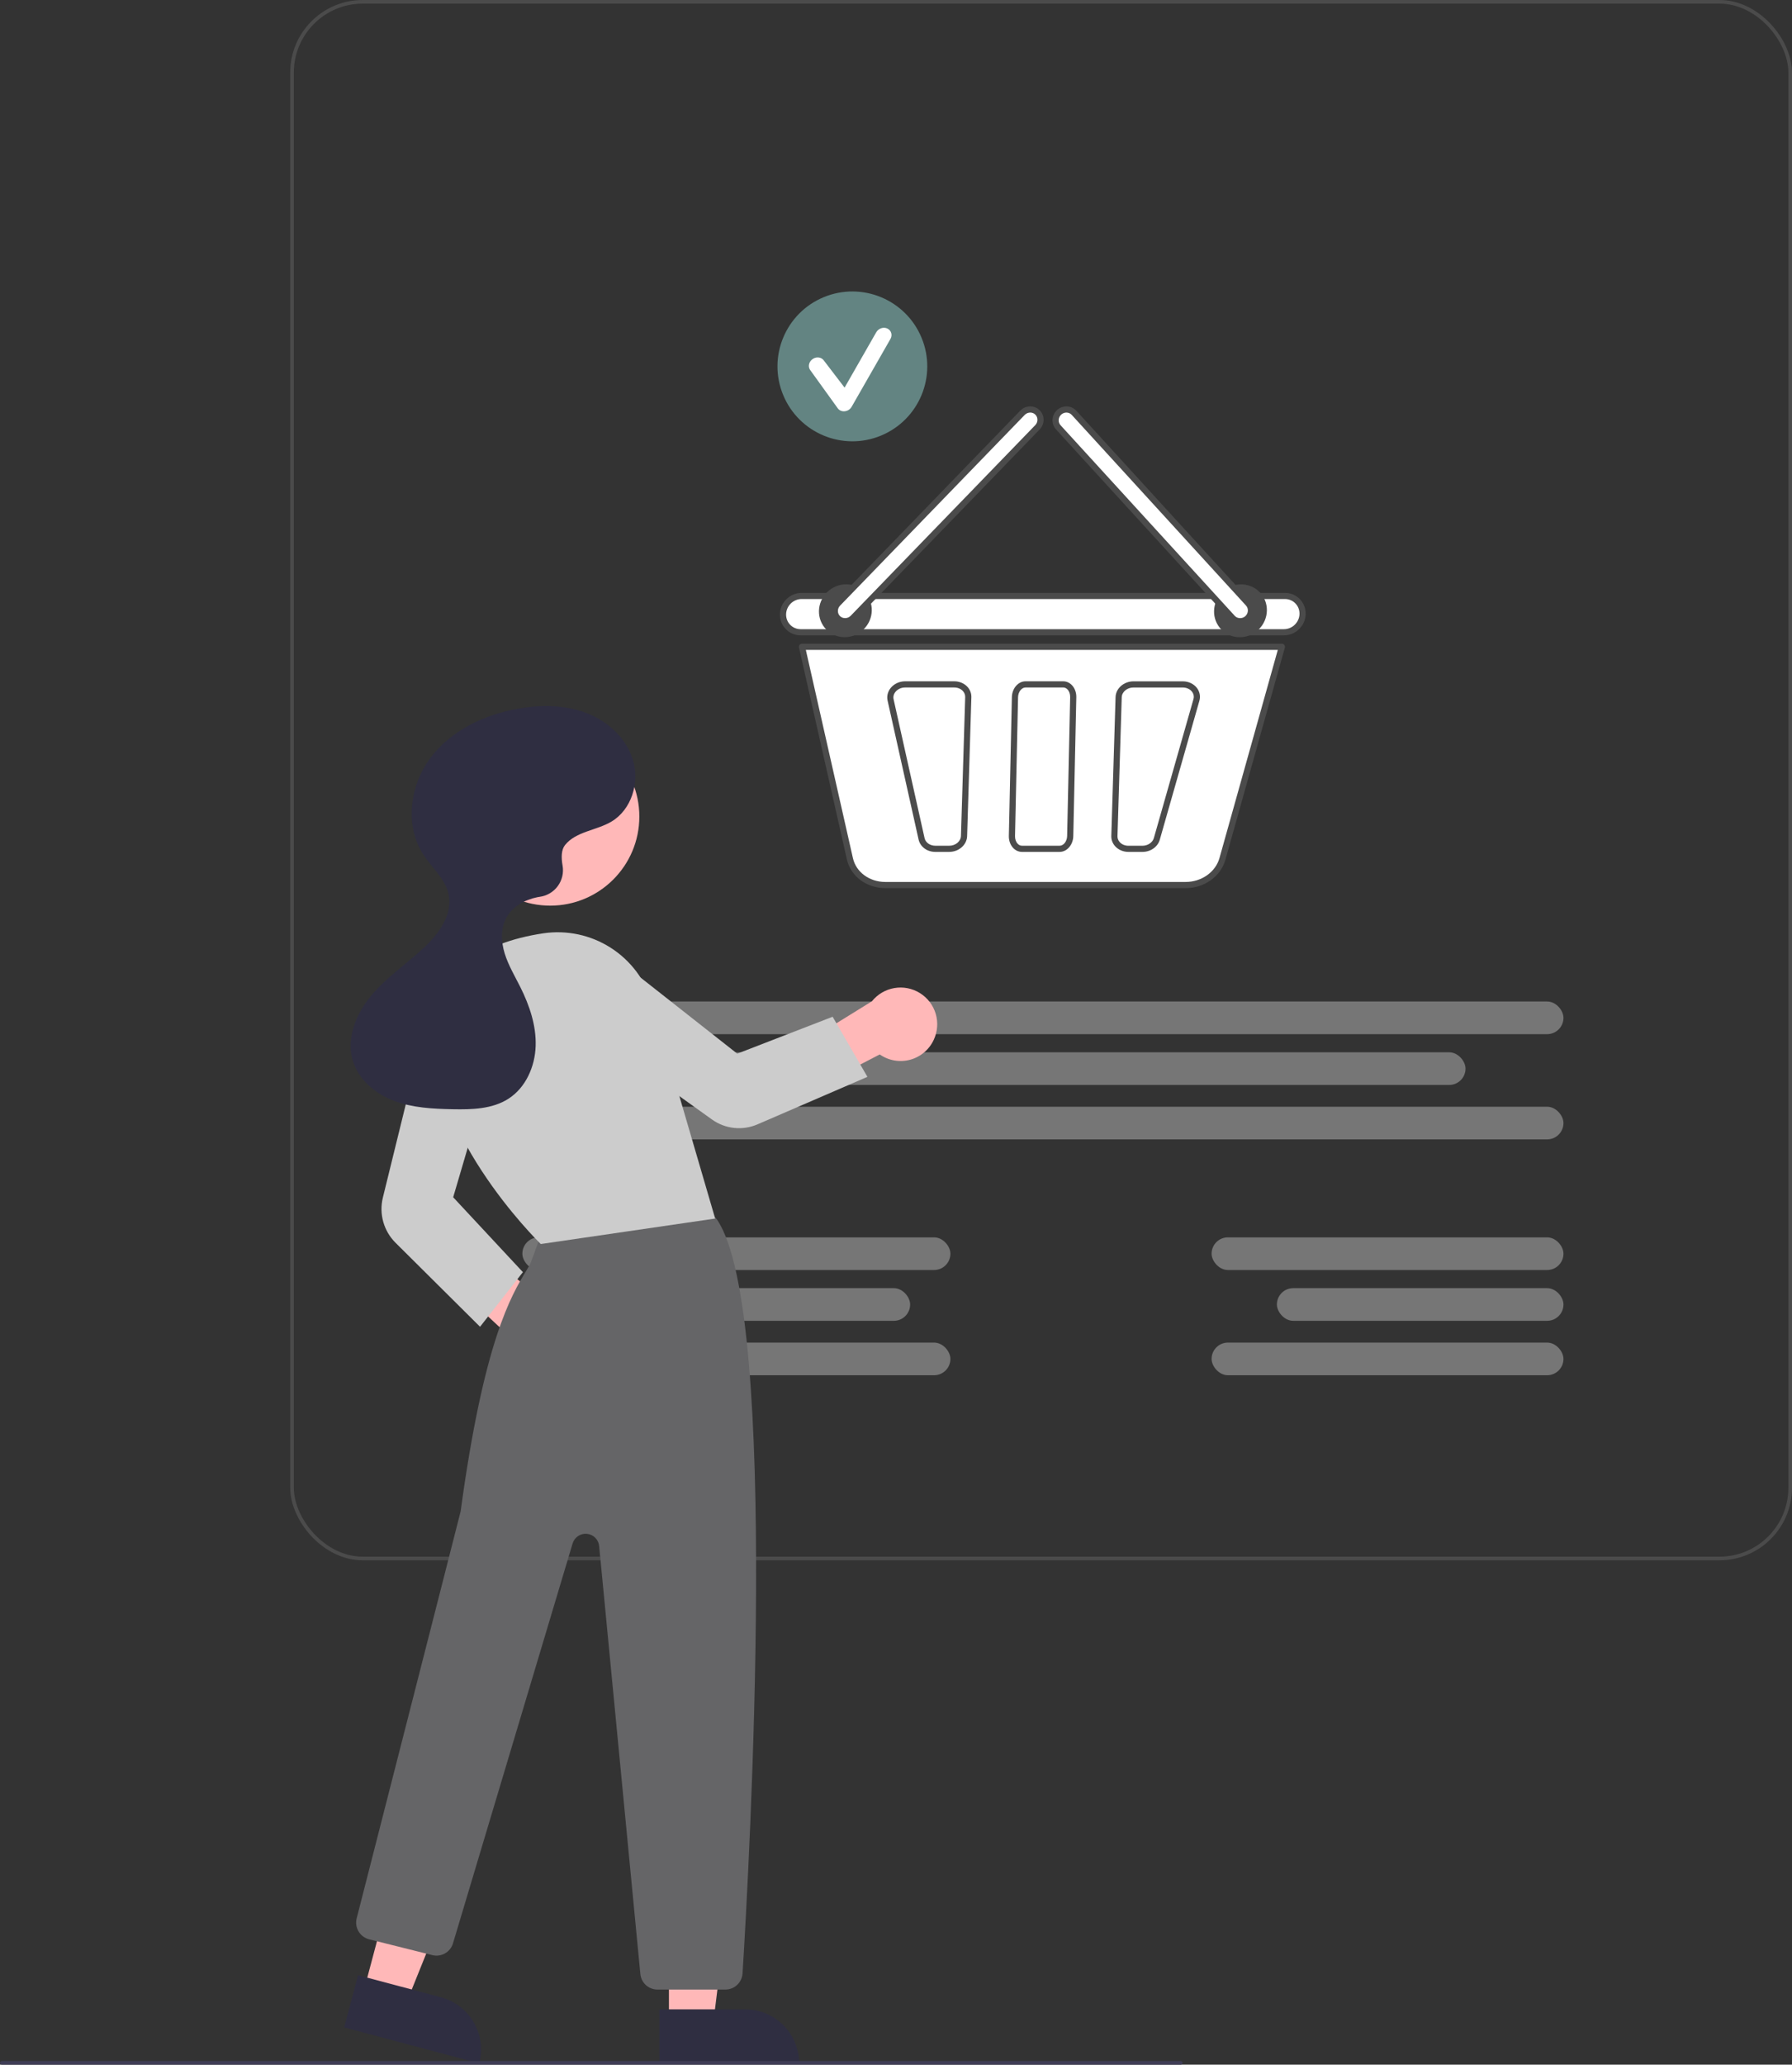 <svg width="494" height="569" viewBox="0 0 494 569" fill="none" xmlns="http://www.w3.org/2000/svg">
<rect x="0" y="0" width="494" height="569" fill="#333333" stroke="none"/>
<rect x="128.5" y="285.5" width="38" height="14" stroke="#4B4B4B" stroke-opacity="0.1"/>
<rect x="-0.5" y="0.5" width="38" height="14" transform="matrix(-1 0 0 1 164 300)" stroke="#4B4B4B" stroke-opacity="0.1"/>
<rect x="144" y="276" width="287" height="9" rx="4.5" fill="#D9D9D9" fill-opacity="0.4"/>
<rect x="144" y="305" width="287" height="9" rx="4.5" fill="#D9D9D9" fill-opacity="0.4"/>
<rect x="171" y="290" width="233" height="9" rx="4.5" fill="#D9D9D9" fill-opacity="0.4"/>
<rect x="144" y="341" width="118" height="9" rx="4.5" fill="#D9D9D9" fill-opacity="0.4"/>
<rect x="144" y="370" width="118" height="9" rx="4.5" fill="#D9D9D9" fill-opacity="0.4"/>
<rect x="155.101" y="355" width="95.798" height="9" rx="4.5" fill="#D9D9D9" fill-opacity="0.4"/>
<rect x="334" y="341" width="97" height="9" rx="4.5" fill="#D9D9D9" fill-opacity="0.4"/>
<rect x="334" y="370" width="97" height="9" rx="4.5" fill="#D9D9D9" fill-opacity="0.4"/>
<rect x="352" y="355" width="79" height="9" rx="4.5" fill="#D9D9D9" fill-opacity="0.4"/>
<rect x="-0.5" y="0.5" width="38" height="8" transform="matrix(-1 0 0 1 203 420)" stroke="#4B4B4B" stroke-opacity="0.1"/>
<rect x="80.5" y="0.5" width="413" height="429" rx="19.5" stroke="#4B4B4B"/>
<path d="M149.01 380.891C147.547 380.748 146.133 380.286 144.868 379.537C143.603 378.788 142.517 377.771 141.688 376.557C140.858 375.344 140.305 373.963 140.067 372.512C139.829 371.061 139.912 369.576 140.31 368.161L114.677 344.3L128.23 340.862L153.435 361.306C155.768 362.132 157.717 363.785 158.913 365.952C160.108 368.12 160.467 370.65 159.922 373.064C159.376 375.478 157.964 377.609 155.953 379.051C153.942 380.494 151.471 381.149 149.01 380.891V380.891Z" fill="#FFB8B8"/>
<path d="M184.404 557.253H196.664L202.496 509.965H184.402L184.404 557.253Z" fill="#FFB8B8"/>
<path d="M220.308 568.636L181.777 568.638L181.776 553.751L205.42 553.75C209.368 553.749 213.155 555.318 215.947 558.109C218.739 560.901 220.307 564.688 220.308 568.636V568.636L220.308 568.636Z" fill="#2F2E41"/>
<path d="M100.345 548.401L112.193 551.555L129.994 507.359L112.509 502.705L100.345 548.401Z" fill="#FFB8B8"/>
<path d="M132.113 568.64L94.879 558.729L98.708 544.343L121.557 550.425C125.372 551.44 128.628 553.93 130.607 557.346C132.587 560.762 133.129 564.824 132.113 568.64V568.64V568.64Z" fill="#2F2E41"/>
<path d="M199.961 548.3H181.253C180.072 548.304 178.931 547.865 178.057 547.071C177.182 546.276 176.636 545.183 176.527 544.007L165.171 426.075C165.088 425.21 164.706 424.401 164.092 423.786C163.478 423.171 162.67 422.788 161.805 422.704C160.94 422.619 160.072 422.838 159.351 423.323C158.629 423.807 158.099 424.527 157.85 425.36L124.876 535.559C124.528 536.731 123.74 537.722 122.678 538.327C121.616 538.932 120.362 539.103 119.176 538.805L101.773 534.454C101.166 534.302 100.595 534.032 100.092 533.658C99.59 533.285 99.166 532.815 98.846 532.278C98.525 531.74 98.314 531.144 98.225 530.524C98.136 529.904 98.17 529.273 98.326 528.667C98.61 527.556 126.737 417.638 126.982 416.509C133.355 369.541 140.979 356.955 145.075 350.194C145.414 349.635 145.726 349.12 146.006 348.634C146.358 348.025 148.519 341.989 149.89 338.069C150.068 337.431 150.376 336.838 150.796 336.325C151.215 335.813 151.735 335.393 152.325 335.092C169.536 326.29 189.672 332.383 195.434 334.46C196.389 334.796 197.21 335.433 197.772 336.275C215.057 362.346 206.575 513.766 204.699 543.856C204.62 545.06 204.087 546.189 203.208 547.014C202.328 547.839 201.167 548.299 199.961 548.3V548.3Z" fill="#656567"/>
<path d="M151.684 249.585C165.249 249.585 176.245 238.589 176.245 225.024C176.245 211.46 165.249 200.463 151.684 200.463C138.119 200.463 127.123 211.46 127.123 225.024C127.123 238.589 138.119 249.585 151.684 249.585Z" fill="#FFB8B8"/>
<path d="M149.081 342.838L148.905 342.667C148.574 342.347 115.849 310.287 120.084 280.643C121.896 267.963 132.155 259.861 149.752 257.212C156.217 256.252 162.811 257.657 168.323 261.17C173.834 264.683 177.892 270.067 179.752 276.333L197.152 335.817L149.081 342.838Z" fill="#CCCCCC"/>
<path d="M132.333 365.641L109.015 342.47C107.42 340.876 106.263 338.899 105.653 336.729C105.044 334.559 105.003 332.269 105.535 330.078L116.824 284.159C117.162 282.783 117.779 281.491 118.636 280.363C119.494 279.235 120.574 278.295 121.809 277.602C123.045 276.908 124.409 276.475 125.819 276.33C127.228 276.185 128.653 276.331 130.003 276.759C132.578 277.589 134.729 279.388 136 281.776C137.271 284.164 137.562 286.953 136.813 289.553L124.928 329.949L144.146 350.586L132.333 365.641Z" fill="#CCCCCC"/>
<path d="M257.405 286.562C256.788 287.897 255.887 289.08 254.763 290.028C253.64 290.977 252.322 291.667 250.903 292.051C249.484 292.435 247.998 292.504 246.55 292.251C245.102 291.999 243.727 291.432 242.521 290.591L211.392 306.725L212.767 293.02L240.364 275.941C241.912 274.009 244.114 272.712 246.554 272.296C248.994 271.88 251.502 272.373 253.602 273.683C255.703 274.992 257.25 277.026 257.951 279.4C258.652 281.774 258.457 284.322 257.405 286.562H257.405Z" fill="#FFB8B8"/>
<path d="M239.122 296.765L208.775 309.878C206.755 310.744 204.547 311.076 202.362 310.842C200.177 310.607 198.088 309.815 196.298 308.54L157.709 280.891C156.558 280.066 155.588 279.013 154.859 277.798C154.131 276.582 153.659 275.23 153.474 273.826C153.289 272.421 153.395 270.993 153.784 269.631C154.173 268.268 154.837 267 155.736 265.905C157.463 263.823 159.933 262.494 162.622 262.202C165.312 261.909 168.01 262.675 170.144 264.337L203.233 290.379L229.533 280.204L239.122 296.765Z" fill="#CCCCCC"/>
<path d="M155.756 232.895C158.786 229.098 164.447 228.894 168.609 226.39C174.061 223.11 176.315 215.779 174.558 209.664C172.801 203.549 167.62 198.783 161.68 196.504C155.739 194.224 149.13 194.196 142.864 195.298C133.534 196.939 124.348 201.293 118.657 208.867C112.967 216.441 111.519 227.533 116.676 235.479C119.046 239.132 122.705 242.147 123.651 246.397C124.894 251.976 120.98 257.357 116.787 261.243C112.01 265.669 106.53 269.376 102.345 274.365C98.16 279.355 95.37 286.172 97.279 292.398C98.879 297.614 103.535 301.457 108.641 303.382C113.746 305.306 119.307 305.584 124.762 305.691C130.059 305.795 135.685 305.666 140.148 302.81C144.925 299.752 147.476 293.951 147.664 288.283C147.852 282.614 145.958 277.06 143.419 271.988C141.906 268.965 140.147 266.036 139.141 262.808C138.136 259.58 137.961 255.918 139.572 252.945C141.264 249.82 144.689 247.936 148.176 247.251C148.357 247.215 148.549 247.184 148.749 247.155C149.741 247.027 150.697 246.698 151.559 246.189C152.42 245.681 153.17 245.003 153.762 244.196C154.354 243.39 154.776 242.472 155.003 241.497C155.23 240.523 155.257 239.513 155.082 238.528C154.685 236.313 154.72 234.194 155.756 232.895Z" fill="#2F2E41"/>
<path d="M325.474 569H0.526C0.457 569 0.388 568.987 0.325 568.962C0.261 568.937 0.203 568.901 0.154 568.854C0.105 568.808 0.066 568.752 0.04 568.692C0.014 568.631 0 568.566 0 568.5C0 568.434 0.014 568.369 0.04 568.308C0.066 568.248 0.105 568.192 0.154 568.146C0.203 568.099 0.261 568.063 0.325 568.038C0.388 568.013 0.457 568 0.526 568H325.474C325.543 568 325.612 568.013 325.675 568.038C325.739 568.063 325.797 568.099 325.846 568.146C325.895 568.192 325.934 568.248 325.96 568.308C325.986 568.369 326 568.434 326 568.5C326 568.566 325.986 568.631 325.96 568.692C325.934 568.752 325.895 568.808 325.846 568.854C325.797 568.901 325.739 568.937 325.675 568.962C325.612 568.987 325.543 569 325.474 569V569Z" fill="#3F3D56"/>
<path d="M353.372 178.253H221.082L234.294 236.683C235.251 240.912 239.311 243.91 244.08 243.91H326.812C331.585 243.91 335.807 240.912 336.991 236.683L353.368 178.253H353.372Z" fill="white"/>
<path d="M326.814 244.758H244.083C238.881 244.758 234.517 241.513 233.467 236.871L220.255 178.442C220.197 178.191 220.259 177.925 220.421 177.724C220.583 177.523 220.826 177.404 221.084 177.404H353.374C353.641 177.404 353.891 177.527 354.05 177.74C354.212 177.952 354.262 178.226 354.192 178.484L337.816 236.914C336.519 241.533 332.001 244.762 326.818 244.762L326.814 244.758ZM222.145 179.102L235.126 236.493C235.998 240.359 239.684 243.057 244.083 243.057H326.814C331.237 243.057 335.084 240.34 336.176 236.451L352.251 179.102H222.145Z" fill="#4B4B4B"/>
<path d="M353.941 174.243H220.725C217.962 174.243 215.782 172.001 215.855 169.238C215.929 166.475 218.232 164.233 220.995 164.233H354.211C356.974 164.233 359.154 166.475 359.081 169.238C359.008 172.001 356.704 174.243 353.941 174.243Z" fill="white"/>
<path d="M353.941 175.094H220.725C219.158 175.094 217.699 174.48 216.615 173.373C215.535 172.261 214.96 170.783 215.002 169.217C215.091 166.002 217.777 163.386 220.995 163.386H354.211C355.777 163.386 357.236 164 358.32 165.107C359.401 166.219 359.976 167.696 359.933 169.263C359.845 172.477 357.159 175.094 353.945 175.094H353.941ZM220.995 165.084C218.691 165.084 216.766 166.959 216.704 169.263C216.673 170.367 217.074 171.409 217.835 172.188C218.591 172.968 219.617 173.396 220.725 173.396H353.941C356.244 173.396 358.17 171.521 358.232 169.217C358.263 168.113 357.861 167.071 357.101 166.292C356.345 165.512 355.318 165.084 354.211 165.084H220.995V165.084Z" fill="#4B4B4B"/>
<path d="M263.069 188.616H249.501C246.962 188.616 245.018 190.704 245.508 192.899L254.051 231.182C254.41 232.784 255.98 233.922 257.832 233.922H261.687C263.875 233.922 265.697 232.348 265.755 230.41L266.924 192.128C266.982 190.187 265.257 188.616 263.069 188.616V188.616Z" fill="white"/>
<path d="M261.687 234.771H257.832C255.567 234.771 253.673 233.37 253.225 231.363L244.682 193.081C244.411 191.88 244.72 190.615 245.523 189.611C246.453 188.454 247.938 187.759 249.505 187.759H263.072C264.435 187.759 265.723 188.284 266.611 189.199C267.394 190.009 267.811 191.055 267.776 192.147L266.607 230.429C266.534 232.822 264.327 234.767 261.691 234.767L261.687 234.771ZM249.501 189.465C248.448 189.465 247.456 189.92 246.846 190.68C246.36 191.286 246.179 192.008 246.337 192.714L254.88 230.997C255.15 232.201 256.389 233.073 257.832 233.073H261.687C263.416 233.073 264.859 231.865 264.905 230.383L266.075 192.1C266.094 191.471 265.851 190.866 265.388 190.387C264.817 189.801 263.975 189.465 263.072 189.465H249.505H249.501Z" fill="#4B4B4B"/>
<path d="M329.816 192.902C330.441 190.707 328.616 188.619 326.069 188.619H312.455C310.26 188.619 308.434 190.194 308.373 192.131L307.2 230.413C307.142 232.354 308.871 233.925 311.066 233.925H314.936C316.796 233.925 318.44 232.787 318.896 231.185L329.812 192.902H329.816Z" fill="white"/>
<path d="M314.94 234.773H311.07C309.704 234.773 308.407 234.244 307.52 233.33C306.736 232.523 306.323 231.478 306.354 230.386L307.527 192.107C307.601 189.714 309.812 187.77 312.459 187.77H326.072C327.639 187.77 329.098 188.46 329.97 189.618C330.738 190.637 330.981 191.918 330.633 193.133L319.717 231.416C319.154 233.392 317.19 234.773 314.94 234.773ZM312.459 189.467C310.722 189.467 309.271 190.675 309.229 192.157L308.056 230.44C308.037 231.065 308.28 231.671 308.739 232.149C309.31 232.74 310.159 233.079 311.07 233.079H314.94C316.41 233.079 317.734 232.184 318.085 230.953L329.001 192.67C329.202 191.96 329.067 191.242 328.615 190.644C328.06 189.911 327.11 189.471 326.072 189.471H312.459V189.467Z" fill="#4B4B4B"/>
<path d="M293.106 188.614H282.703C281.14 188.614 279.84 190.188 279.797 192.125L278.964 230.408C278.922 232.349 280.152 233.919 281.719 233.919H292.122C293.685 233.919 294.986 232.345 295.028 230.408L295.861 192.125C295.904 190.184 294.673 188.614 293.106 188.614Z" fill="white"/>
<path d="M292.118 234.769H281.715C280.843 234.769 280.001 234.403 279.349 233.739C278.535 232.905 278.084 231.686 278.111 230.389L278.944 192.107C278.998 189.71 280.68 187.762 282.699 187.762H293.102C293.974 187.762 294.815 188.128 295.467 188.792C296.281 189.625 296.733 190.845 296.706 192.141L295.872 230.424C295.818 232.82 294.136 234.769 292.118 234.769ZM282.702 189.463C281.618 189.463 280.677 190.691 280.646 192.145L279.812 230.428C279.793 231.269 280.067 232.045 280.569 232.55C280.8 232.79 281.19 233.071 281.718 233.071H292.122C293.206 233.071 294.148 231.844 294.178 230.389L295.012 192.107C295.031 191.265 294.757 190.49 294.259 189.981C294.028 189.745 293.638 189.46 293.11 189.46H282.706L282.702 189.463Z" fill="#4B4B4B"/>
<path d="M238.088 173.427C240.989 170.566 241.082 165.957 238.297 163.134C235.512 160.31 230.902 160.341 228.001 163.203C225.101 166.065 225.007 170.673 227.792 173.497C230.577 176.32 235.187 176.289 238.088 173.427Z" fill="#4B4B4B"/>
<path d="M232.961 171.222C232.247 171.222 231.537 170.96 230.989 170.431C229.847 169.327 229.843 167.487 230.978 166.314L281.867 113.765C283.002 112.596 284.846 112.538 285.985 113.642C287.127 114.745 287.131 116.586 285.996 117.759L235.107 170.307C234.516 170.917 233.737 171.222 232.961 171.222V171.222Z" fill="white"/>
<path d="M232.961 172.069C231.997 172.069 231.086 171.703 230.399 171.039C229.697 170.36 229.299 169.442 229.28 168.45C229.261 167.431 229.647 166.463 230.364 165.722L281.25 113.173C282.708 111.668 285.093 111.603 286.571 113.026C287.277 113.709 287.675 114.628 287.69 115.616C287.709 116.634 287.323 117.603 286.606 118.344L235.72 170.892C234.999 171.637 233.992 172.065 232.965 172.065L232.961 172.069ZM284.009 113.698C283.457 113.698 282.897 113.918 282.473 114.354L231.588 166.902C231.186 167.315 230.97 167.856 230.982 168.419C230.989 168.955 231.205 169.449 231.584 169.812C232.363 170.564 233.721 170.514 234.501 169.708L285.39 117.159C285.792 116.746 286.008 116.206 285.996 115.643C285.988 115.106 285.772 114.612 285.394 114.246C285.012 113.875 284.514 113.694 284.009 113.694V113.698Z" fill="#4B4B4B"/>
<path d="M347.004 173.442C349.905 170.581 349.998 165.972 347.213 163.148C344.428 160.325 339.818 160.356 336.917 163.218C334.017 166.079 333.923 170.688 336.708 173.511C339.493 176.335 344.103 176.304 347.004 173.442Z" fill="#4B4B4B"/>
<path d="M341.867 171.22C342.58 171.22 343.306 170.957 343.885 170.428C345.085 169.325 345.193 167.484 344.12 166.311L296.079 113.763C295.01 112.593 293.169 112.535 291.965 113.639C290.765 114.743 290.657 116.583 291.73 117.756L339.771 170.305C340.327 170.915 341.091 171.22 341.867 171.22V171.22Z" fill="white"/>
<path d="M341.867 172.068C340.829 172.068 339.837 171.636 339.142 170.876L291.101 118.327C289.716 116.815 289.847 114.43 291.39 113.014C292.15 112.315 293.127 111.964 294.149 112.003C295.137 112.045 296.044 112.47 296.704 113.191L344.745 165.74C346.131 167.253 345.999 169.637 344.456 171.053C343.742 171.706 342.824 172.068 341.867 172.068ZM293.979 113.697C293.451 113.697 292.942 113.898 292.54 114.264C291.687 115.047 291.602 116.356 292.355 117.181L340.397 169.73C341.122 170.525 342.48 170.56 343.306 169.803C344.159 169.02 344.244 167.712 343.487 166.886L295.446 114.337C295.091 113.952 294.601 113.724 294.068 113.701C294.037 113.701 294.007 113.701 293.976 113.701L293.979 113.697Z" fill="#4B4B4B"/>
<path d="M242.871 120.044C253.404 115.681 258.406 103.605 254.043 93.072C249.68 82.539 237.605 77.537 227.072 81.9C216.539 86.263 211.537 98.338 215.9 108.872C220.263 119.405 232.338 124.407 242.871 120.044Z" fill="#638482"/>
<path d="M232.772 113.35C231.976 113.395 231.244 113.035 230.852 112.398L223.276 101.88C222.663 100.887 223.047 99.543 224.13 98.877C225.213 98.211 226.586 98.472 227.199 99.465L232.826 106.824L241.554 91.571C242.171 90.492 243.548 90.03 244.626 90.541C245.705 91.052 246.081 92.343 245.464 93.422L234.767 112.112C234.366 112.815 233.614 113.285 232.805 113.342C232.793 113.342 232.781 113.342 232.768 113.342L232.772 113.35Z" fill="white"/>
</svg>

